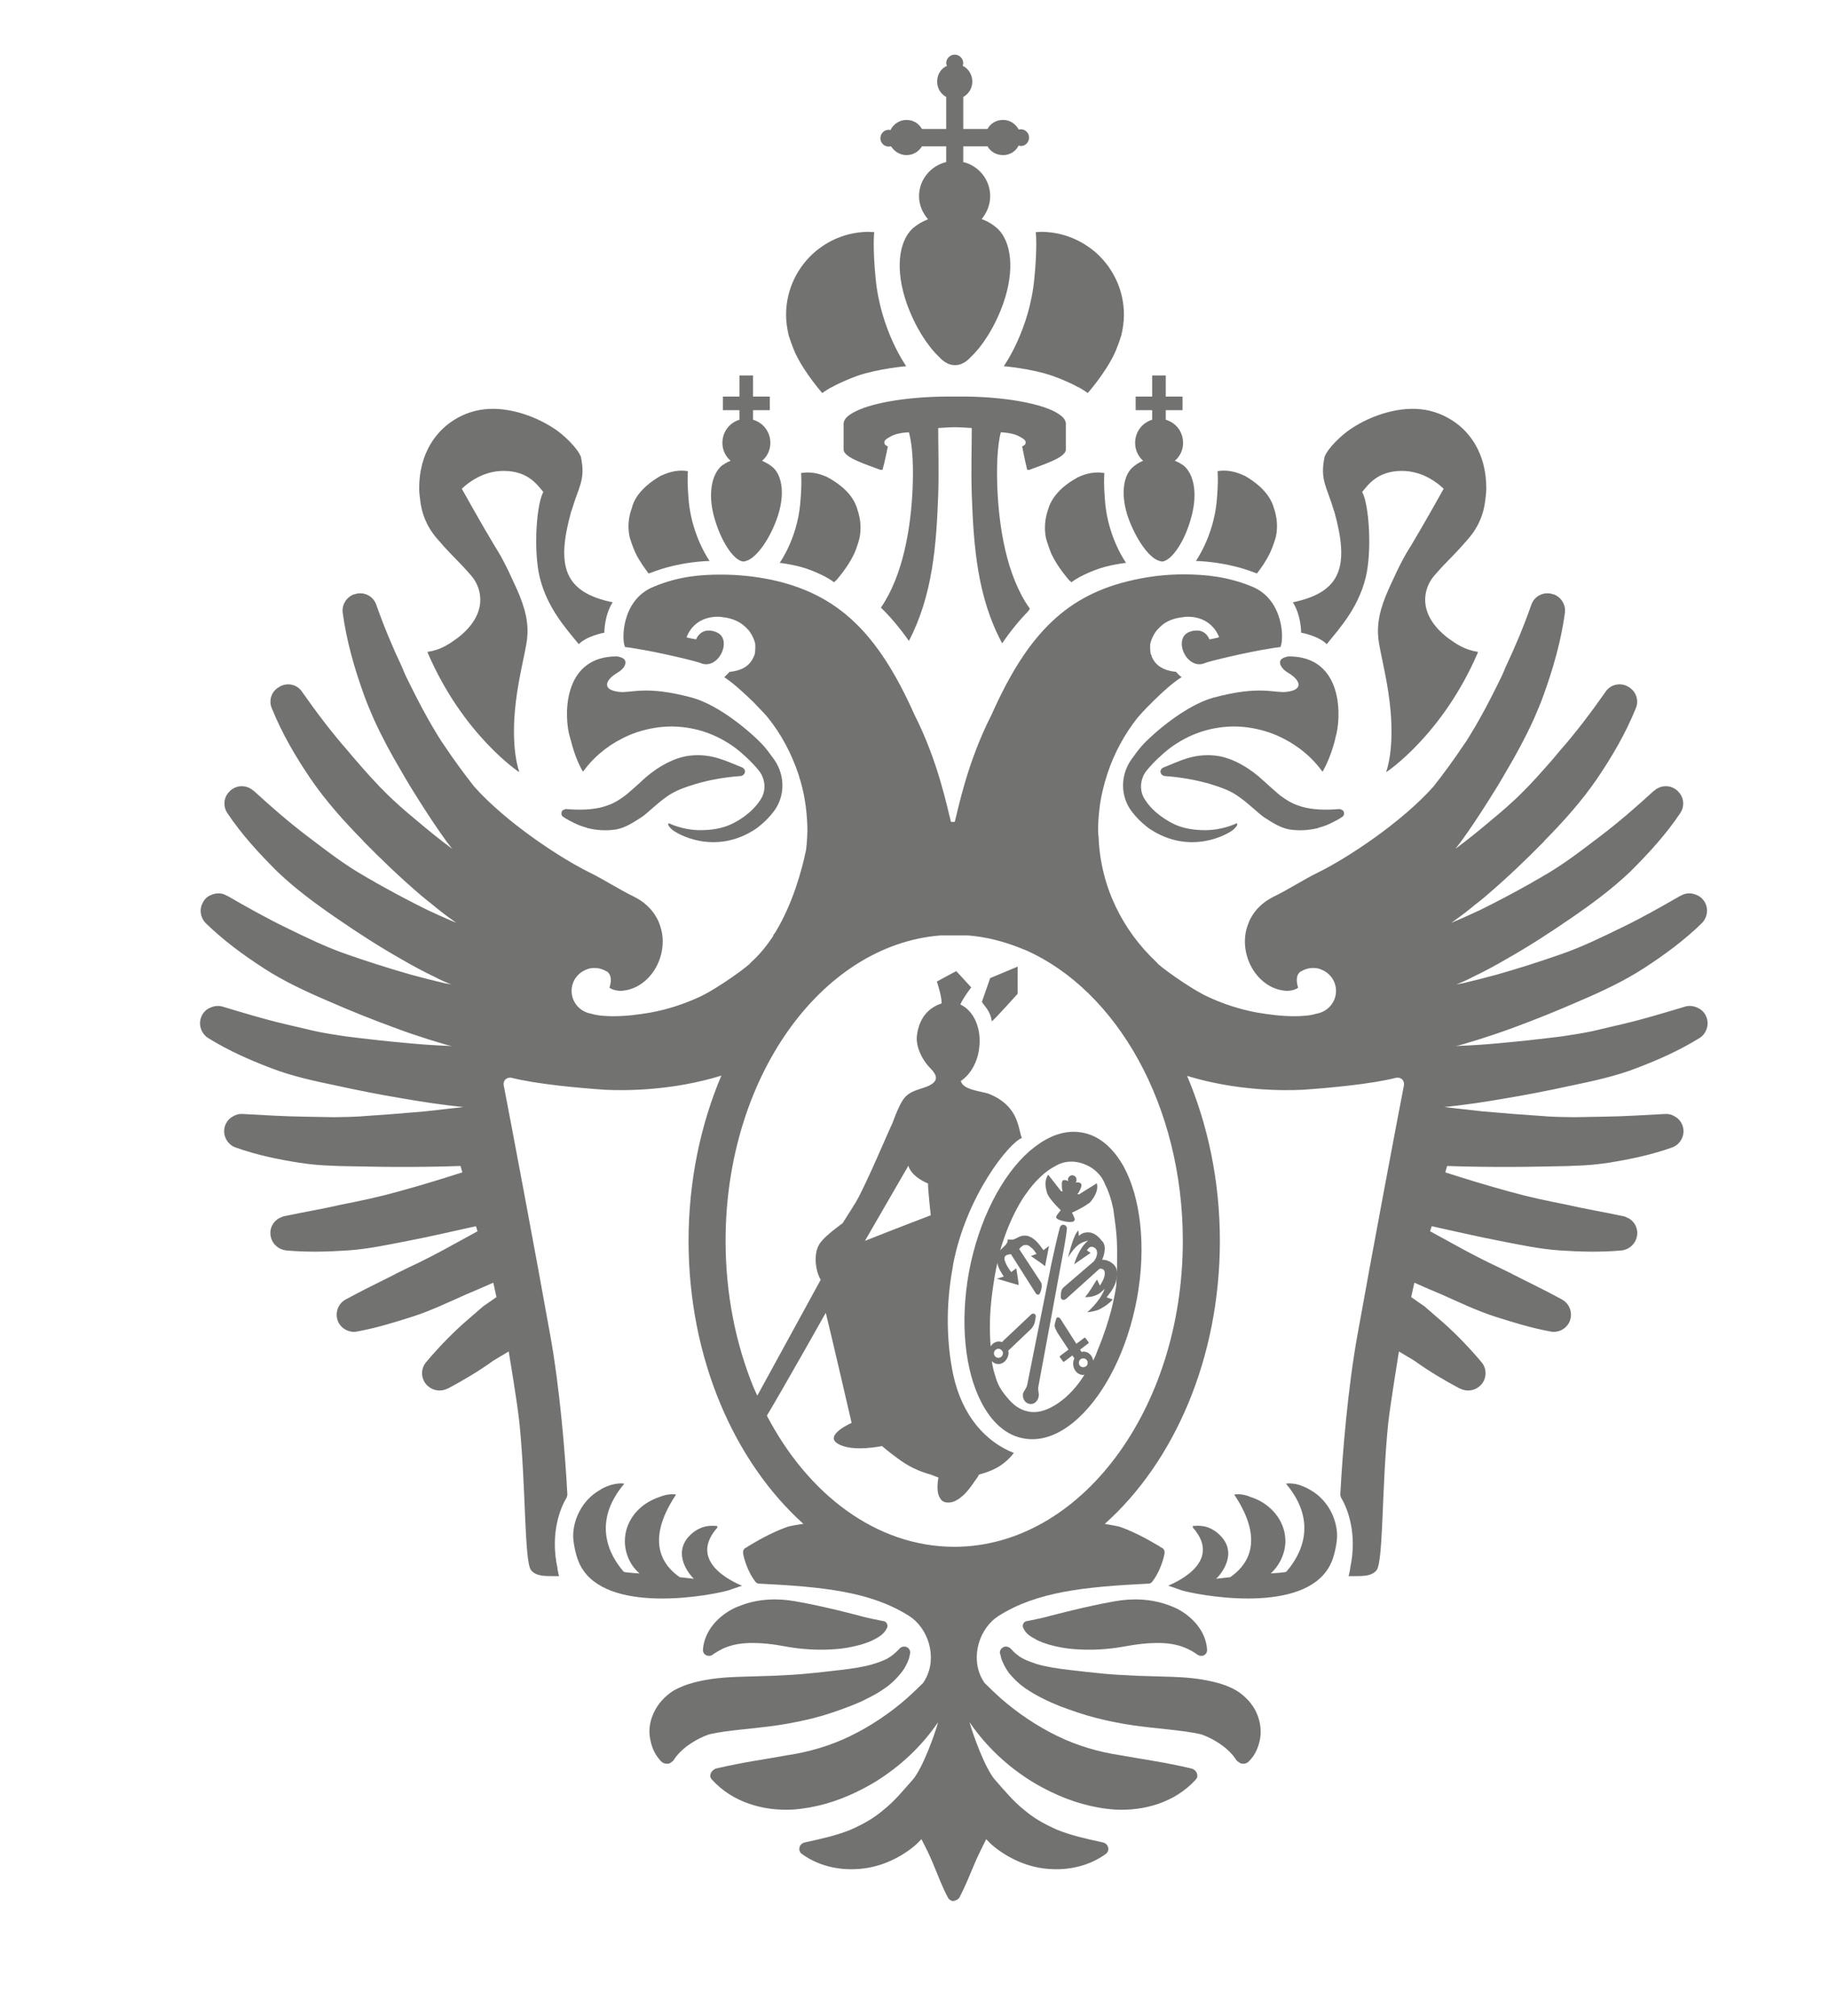 <?xml version="1.0" encoding="UTF-8"?>
<!DOCTYPE svg PUBLIC "-//W3C//DTD SVG 1.1//EN" "http://www.w3.org/Graphics/SVG/1.1/DTD/svg11.dtd">
<!-- Creator: CorelDRAW X8 -->
<svg xmlns="http://www.w3.org/2000/svg" xml:space="preserve" width="68.641mm" height="75.637mm" version="1.1" style="shape-rendering:geometricPrecision; text-rendering:geometricPrecision; image-rendering:optimizeQuality; fill-rule:evenodd; clip-rule:evenodd"
viewBox="0 0 6864 7564"
 xmlns:xlink="http://www.w3.org/1999/xlink">
 <defs>
  <style type="text/css">
   <![CDATA[
    .fil0 {fill:none;fill-rule:nonzero}
    .fil1 {fill:#727271;fill-rule:nonzero}
   ]]>
  </style>
 </defs>
 <g id="Слой_x0020_1">
  <rect class="fil0" width="6864" height="7564"/>
  <g id="_1447206960">
   <path class="fil1" d="M2979 1312c2,5 4,10 6,14 36,76 101,149 101,149 0,0 0,-1 1,-1l0 0c0,0 9,-7 28,-18 7,-3 14,-7 23,-12 21,-10 47,-22 80,-34 79,-27 183,-36 183,-36 0,0 -97,-135 -115,-331 -11,-111 -6,-169 -5,-172 -7,0 -13,-1 -20,-1 -74,0 -142,26 -195,69 -1,1 -3,2 -4,3 -68,57 -112,143 -112,239 0,27 4,53 10,78 5,16 12,36 19,53z"/>
   <path class="fil1" d="M4852 2260c32,51 31,114 31,114 0,0 64,11 96,43 0,0 5,-5 5,-6 43,-53 123,-140 146,-266 18,-103 6,-247 -15,-293 -1,-2 -2,-5 -3,-6 21,-24 55,-79 149,-79 35,0 66,9 91,21 41,20 66,46 66,46 0,0 -81,145 -123,214 -22,35 -38,62 -82,159 -36,80 -46,134 -40,191 6,48 31,141 42,234 22,178 -13,265 -13,265 0,0 1,-1 2,-2 -1,1 -1,2 -1,2 0,0 211,-139 344,-450 0,0 -1,-1 -1,-1 0,0 0,0 0,0 -25,-4 -44,-11 -62,-20 -18,-9 -33,-20 -50,-32 -118,-91 -91,-187 -53,-232 11,-13 22,-25 34,-38 30,-31 62,-63 96,-103 42,-49 58,-99 63,-143 2,-15 4,-30 4,-46 0,-131 -63,-220 -144,-264 -27,-15 -56,-25 -85,-30 -91,-16 -201,18 -282,73 -31,21 -82,68 -96,103 -18,88 8,110 35,202 1,1 2,3 2,5 56,203 27,301 -156,339z"/>
   <path class="fil1" d="M3946 2079c24,51 68,100 68,100 0,0 0,-1 0,-1 1,1 7,7 7,7 0,0 24,-21 86,-45 52,-21 119,-28 119,-28 0,0 -65,-90 -78,-221 -7,-76 -4,-115 -3,-116 0,0 -1,0 -1,0l0 0c-33,-6 -68,1 -99,16 -22,12 -41,25 -57,39 -28,25 -47,53 -55,83 -11,32 -15,68 -8,104 0,3 12,41 21,62z"/>
   <path class="fil1" d="M4235 1945c29,79 75,144 111,158 6,2 11,4 16,4l0 0c37,-4 87,-80 110,-171 23,-86 8,-158 -30,-189 -9,-6 -18,-12 -28,-16 -2,-1 -3,-1 -5,-2 19,-16 31,-40 31,-67 0,-42 -27,-76 -65,-87l0 -36 63 0 0 -51 -63 0 0 -79 -51 0 0 79 -62 0 0 51 62 0 0 36c-37,11 -64,45 -64,87 0,26 11,50 30,67 -15,6 -29,15 -41,26 -35,33 -44,106 -14,190z"/>
   <path class="fil1" d="M4490 2105c0,0 111,1 222,45 1,0 3,1 5,2 15,-19 36,-49 50,-79 10,-21 22,-59 22,-62 7,-37 3,-72 -8,-104 -8,-30 -27,-58 -55,-83 -16,-14 -35,-28 -57,-40 0,0 0,0 -1,0 0,0 0,0 0,0 -32,-15 -66,-22 -99,-16 1,0 4,40 -3,115 -13,131 -78,222 -78,222 0,0 1,0 2,0l0 0z"/>
   <path class="fil1" d="M3767 1374c0,0 104,9 182,36 34,12 60,24 81,34 9,5 16,9 23,12 19,11 28,18 28,18l0 0c1,0 1,1 1,1 0,0 65,-73 101,-149 2,-4 4,-9 6,-14 7,-17 14,-37 19,-53 6,-25 10,-51 10,-78 0,-96 -44,-182 -112,-239 -2,-1 -3,-2 -4,-3 -54,-43 -121,-69 -195,-69 -7,0 -13,1 -20,1 1,3 6,61 -5,172 -18,196 -115,331 -115,331z"/>
   <path class="fil1" d="M3836 1675c0,0 12,61 19,88 1,0 8,0 8,0 46,-18 137,-45 137,-76l0 -97c0,-18 -18,-34 -49,-49 -64,-30 -185,-51 -322,-53l-79 0c-141,1 -268,22 -334,53 -32,15 -50,31 -50,49l0 97c0,31 92,58 138,76 0,0 8,0 8,0 8,-27 20,-88 20,-88 0,0 -10,-4 -12,-9 -5,-12 5,-19 22,-28 17,-10 45,-15 69,-16 15,53 17,137 14,209 -6,144 -34,325 -119,449 32,31 68,72 105,125 89,-171 103,-357 110,-548 3,-85 0,-183 0,-251 8,0 36,-3 63,-3 27,0 55,3 63,3 0,68 -3,166 0,251 7,195 21,384 114,557 34,-50 67,-89 98,-121 2,-3 4,-5 6,-9 -88,-123 -116,-307 -122,-453 -3,-72 -1,-156 13,-209 24,1 53,6 70,16 17,9 27,16 22,28 -2,5 -12,9 -12,9z"/>
   <path class="fil1" d="M5031 3037c-1,0 -1,-1 -1,-1 -2,0 -3,-1 -4,0l-3 0c-5,0 -9,1 -14,1 -51,3 -100,0 -141,-16 -23,-8 -43,-21 -62,-35 -5,-3 -56,-49 -66,-58 -37,-35 -108,-86 -181,-93 -82,-8 -134,22 -193,45 -6,2 -10,8 -11,14 0,7 4,13 10,16 2,1 4,2 7,2 58,4 114,14 167,29 39,12 78,25 108,47 41,28 76,65 99,80 30,19 57,37 91,44 37,6 74,4 110,-5 1,-1 3,-1 4,-2 10,-2 19,-6 28,-9 12,-5 24,-11 35,-17 1,0 1,-1 2,-1 7,-4 15,-8 21,-13 1,0 1,0 1,0 4,-3 7,-9 6,-14 0,-8 -6,-13 -13,-14 0,0 0,0 0,0z"/>
   <path class="fil1" d="M4805 2493c4,12 16,24 30,32 44,26 60,63 -6,71 -48,6 -98,-26 -276,22 -104,29 -226,134 -269,182 -13,15 -26,33 -39,51 -41,59 -41,139 4,196 26,34 56,56 64,62 156,105 302,18 318,2 13,-13 14,-18 11,-21 0,0 -1,0 -1,-1 0,0 0,0 0,1 0,0 0,-1 0,-1 0,0 -50,26 -119,26 -39,0 -79,-6 -112,-21 -24,-11 -81,-42 -114,-95 -22,-34 -17,-79 9,-110 26,-31 58,-61 87,-83 67,-49 144,-78 233,-80 2,0 4,0 6,0 45,0 88,8 128,21 21,7 40,15 59,25 57,29 107,71 144,122 1,0 1,0 1,-1 0,1 0,1 1,2 14,-25 31,-62 45,-114 2,-9 4,-19 7,-29 19,-87 14,-289 -179,-289 -3,0 -7,1 -10,2 -21,5 -26,16 -22,28z"/>
   <path class="fil1" d="M1640 2021c34,40 66,72 96,103 12,13 23,25 34,38 38,45 65,141 -53,232 -17,12 -32,23 -50,32 -17,9 -37,16 -62,20 0,0 0,0 0,0 0,0 -1,1 -1,1 133,311 344,450 344,450 0,0 0,-1 -1,-2 2,1 2,2 2,2 0,0 -35,-87 -13,-265 11,-93 36,-186 42,-234 6,-57 -4,-111 -40,-191 -44,-97 -60,-124 -82,-159 -42,-69 -123,-214 -123,-214 0,0 25,-26 66,-46 25,-12 56,-21 91,-21 94,0 128,55 149,79 -1,1 -2,4 -3,6 -21,46 -33,190 -15,293 23,126 103,213 146,266 1,1 5,6 5,6 32,-32 96,-43 96,-43 0,0 -1,-63 31,-114 -183,-38 -212,-136 -156,-339 0,-2 1,-4 2,-5 27,-92 53,-114 35,-202 -14,-35 -65,-82 -96,-103 -81,-55 -191,-89 -282,-73 -29,5 -58,15 -85,30 -80,44 -144,133 -144,264 0,16 2,31 4,46 5,44 21,94 63,143z"/>
   <path class="fil1" d="M2926 2112c0,0 66,7 118,28 62,24 86,45 86,45 0,0 6,-6 7,-7 0,0 0,1 0,1 0,0 44,-49 68,-100 10,-21 21,-59 21,-62 7,-36 3,-72 -8,-104 -8,-30 -26,-58 -55,-83 -16,-14 -35,-27 -57,-39 -31,-15 -65,-22 -99,-16l1 0c-1,0 -1,0 -2,0 1,1 4,40 -3,116 -12,131 -77,221 -77,221z"/>
   <path class="fil1" d="M2789 2107l0 0c5,0 10,-2 16,-4 36,-14 83,-79 111,-158 30,-84 21,-157 -14,-190 -12,-11 -27,-19 -42,-26 19,-16 31,-40 31,-67 0,-42 -27,-76 -65,-87l0 -36 63 0 0 -51 -63 0 0 -79 -51 0 0 79 -62 0 0 51 62 0 0 36c-37,11 -64,45 -64,87 0,27 12,51 31,67 -2,1 -3,1 -5,2 -10,4 -19,10 -28,16 -37,31 -53,103 -30,189 24,91 73,167 110,171z"/>
   <path class="fil1" d="M2384 2073c14,30 36,60 50,79 2,-1 4,-2 6,-2 110,-44 221,-45 221,-45l0 0c1,0 2,0 2,0 0,0 -65,-91 -78,-222 -7,-75 -4,-115 -3,-115 -33,-6 -67,1 -99,16 0,0 0,0 0,0 -1,0 -1,0 -1,0 -22,12 -41,26 -57,40 -28,25 -47,53 -54,83 -12,32 -16,67 -9,104 0,3 12,41 22,62z"/>
   <path class="fil1" d="M2779 2912c3,0 5,-1 7,-2 6,-3 10,-9 10,-16 -1,-6 -5,-12 -10,-14 -59,-23 -112,-53 -194,-45 -73,7 -144,58 -181,93 -9,9 -61,55 -66,58 -19,14 -39,27 -62,35 -41,16 -90,19 -141,16 -4,0 -9,-1 -14,-1l-2 0c-2,-1 -3,0 -5,0 0,0 0,1 -1,1 0,0 0,0 0,0 -7,1 -13,6 -13,14 -1,5 2,11 6,14 0,0 1,0 1,0 6,5 14,9 21,13 1,0 1,1 2,1 11,6 23,12 35,17 9,3 18,7 28,9 1,1 3,1 4,2 36,9 74,11 110,5 34,-7 61,-25 91,-44 24,-15 58,-52 99,-80 31,-22 69,-35 109,-47 52,-15 108,-25 166,-29z"/>
   <path class="fil1" d="M2135 2752c3,10 5,20 8,29 13,52 30,89 44,114 1,-1 1,-1 1,-2 1,1 1,1 1,1 37,-51 87,-93 144,-122 19,-10 38,-18 59,-25 40,-13 83,-21 128,-21 2,0 4,0 6,0 89,2 166,31 233,80 29,22 61,52 87,83 26,31 31,76 9,110 -33,53 -89,84 -114,95 -33,15 -73,21 -112,21 -69,0 -118,-26 -119,-26 0,0 0,1 0,1 0,-1 0,-1 0,-1 0,1 -1,1 -1,1 -3,3 -2,8 11,21 16,16 162,103 318,-2 8,-6 38,-28 64,-62 45,-57 45,-137 4,-196 -13,-18 -26,-36 -39,-51 -43,-48 -165,-153 -269,-182 -178,-48 -228,-16 -276,-22 -65,-8 -50,-45 -6,-71 14,-8 27,-20 30,-32 4,-12 -1,-23 -21,-28 -4,-1 -8,-2 -11,-2 -193,0 -198,202 -179,289z"/>
   <path class="fil1" d="M4478 5722l0 2c0,0 1,0 1,0 0,0 -1,-1 -1,-2z"/>
   <path class="fil1" d="M3685 3759c6,13 32,33 37,73 1,4 97,-103 97,-103l0 -102 -103 43 -31 89z"/>
   <path class="fil1" d="M3056 6446c47,-12 89,-27 134,-44 23,-9 45,-18 67,-30 23,-11 45,-24 66,-39 22,-15 41,-34 58,-55 9,-11 16,-22 22,-35 3,-6 6,-13 8,-19l4 -17 0 -1c3,-12 -4,-24 -16,-27 -5,-1 -10,-1 -14,1 -4,1 -8,4 -10,7 -15,16 -30,28 -46,37 -16,8 -33,14 -52,20 -37,11 -79,17 -121,22 -42,5 -87,10 -129,14 -41,4 -84,6 -127,8l-133 4c-46,2 -94,5 -150,18 -20,5 -43,11 -66,22 -8,3 -16,8 -24,12 -30,19 -60,50 -75,86 -16,35 -18,71 -11,100 6,31 19,57 40,79 9,9 22,11 33,7 4,-2 13,-10 13,-10 38,-62 121,-95 137,-99 66,-15 161,-20 252,-33 46,-7 93,-16 140,-28z"/>
   <path class="fil1" d="M2638 6190c-1,12 9,23 21,23 5,1 10,-1 14,-3l1 -1c0,0 0,0 0,0l7 -5c11,-7 22,-13 32,-18 33,-15 66,-20 99,-21 45,-1 90,4 142,14 57,10 120,14 182,9 31,-2 63,-8 95,-17 16,-5 33,-10 49,-19 0,0 1,0 1,0 0,-1 0,-1 1,-1 15,-8 36,-19 47,-43 4,-9 0,-20 -9,-24 -2,-1 -3,-1 -4,-1 0,0 -63,-12 -89,-20l-79 -20c-55,-13 -107,-25 -166,-35 -62,-11 -136,-10 -204,17 -9,3 -18,7 -26,11 -59,30 -109,85 -114,154z"/>
   <path class="fil1" d="M2728 5969c3,0 40,-14 57,-19 0,0 0,0 -1,0 1,-1 -215,-79 -92,-218l0 -5c0,0 0,-1 -1,-1 -20,-2 -41,-1 -60,7 -20,8 -37,21 -51,38 -58,73 22,152 24,153 -12,-1 -41,-5 -53,-6 -52,-36 -138,-124 -14,-310 -3,-1 -7,-1 -10,-1 -18,-1 -35,3 -52,10 -9,3 -19,7 -27,11 -62,30 -103,88 -103,155 0,27 7,53 19,76 9,17 21,32 36,45 -10,-1 -49,-3 -59,-6 -57,-65 -119,-188 2,-331 -3,0 -6,0 -10,-1 -17,0 -35,3 -52,10 -11,4 -21,9 -30,15 -67,38 -100,111 -100,172 0,27 10,72 20,96 79,195 455,136 557,110z"/>
   <path class="fil1" d="M4641 6344c-7,-4 -15,-9 -23,-12 -23,-11 -46,-17 -67,-22 -55,-13 -103,-16 -150,-18l-133 -4c-43,-2 -85,-4 -127,-8 -41,-4 -87,-9 -128,-14 -43,-5 -84,-11 -122,-22 -18,-6 -35,-12 -51,-20 -17,-9 -32,-21 -46,-37 -3,-3 -6,-6 -11,-7 -4,-2 -8,-2 -13,-1 -12,3 -20,15 -17,27l1 1 4 17c2,6 5,13 8,19 6,13 13,24 21,35 17,21 37,40 58,55 22,15 44,28 66,39 23,12 45,21 67,30 45,17 88,32 135,44 46,12 93,21 140,28 91,13 186,18 252,33 16,4 98,37 136,99 0,0 10,8 14,10 11,4 24,2 32,-7 22,-22 34,-48 41,-79 6,-29 4,-65 -11,-100 -15,-36 -45,-67 -76,-86z"/>
   <path class="fil1" d="M3887 6151c0,0 1,0 1,1 0,0 0,0 0,0 17,9 33,14 49,19 32,9 64,15 95,17 62,5 126,1 182,-9 53,-10 98,-15 143,-14 32,1 65,6 98,21 11,5 22,11 32,18l7 5c0,0 1,0 1,0l1 1c4,2 8,4 14,3 12,0 21,-11 20,-23 -4,-69 -55,-124 -113,-154 -9,-4 -17,-8 -26,-11 -69,-27 -143,-28 -205,-17 -58,10 -110,22 -165,35l-80 20c-25,8 -88,20 -88,20 -1,0 -3,0 -4,1 -9,4 -13,15 -9,24 10,24 32,35 47,43z"/>
   <path class="fil1" d="M4918 5591c-10,-6 -20,-11 -31,-15 -16,-7 -34,-10 -52,-10 -3,1 -6,1 -9,1 121,143 58,266 1,331 -9,3 -49,5 -58,6 14,-13 26,-28 35,-45 12,-23 20,-49 20,-76 0,-67 -42,-125 -103,-155 -9,-4 -18,-8 -28,-11 -16,-7 -34,-11 -52,-10 -3,0 -6,0 -9,1 124,186 37,274 -15,310 -12,1 -41,5 -53,6 2,-1 83,-80 24,-153 -14,-17 -31,-30 -50,-38 -19,-8 -40,-9 -61,-7 0,0 0,1 -1,1l1 5c122,139 -94,217 -93,218l0 0c17,5 54,19 56,19 102,26 478,85 558,-110 10,-24 20,-69 20,-96 0,-61 -33,-134 -100,-172z"/>
   <g>
    <path class="fil1" d="M3747 4716c39,-151 101,-233 101,-233 35,-51 75,-89 115,-109 33,-19 74,-21 115,-2 21,9 39,24 53,42 0,0 0,0 0,0 3,4 5,7 7,11 3,5 6,10 8,16 14,28 24,57 31,91 1,4 2,8 2,12 15,104 14,119 13,228 0,6 -3,47 -3,53 -6,41 -22,127 -70,242 -14,44 -47,85 -46,86 -56,95 -143,152 -203,145 -45,-5 -70,-31 -85,-48 -42,-47 -45,-73 -52,-94 -14,-45 -11,-68 -14,-91 -11,-117 2,-203 15,-282 2,-11 7,-37 11,-54 0,0 1,-6 2,-12l0 -1zm470 -339c-40,-71 -94,-118 -160,-128 -36,-6 -72,0 -108,15 0,0 -6,3 -6,3 -27,12 -53,30 -79,52 -103,90 -191,257 -228,456 -34,191 -14,367 45,483 39,78 96,130 165,140 69,11 139,-19 203,-79 99,-92 182,-254 218,-447 36,-197 13,-379 -50,-495z"/>
   </g>
   <path class="fil1" d="M3755 4713c1,-4 2,-8 2,-11l-2 11z"/>
   <path class="fil1" d="M3493 4560c0,0 -167,64 -247,96l163 -282c0,1 8,39 74,67 -2,10 10,119 10,119zm88 1244c-1,0 -2,0 -3,0 -290,-2 -545,-196 -700,-492 72,-121 221,-386 221,-386 14,54 97,413 97,413 0,0 -105,46 -52,78 53,33 166,9 166,9 0,0 29,25 60,47 37,28 78,48 123,60 17,7 29,11 29,11 0,0 -11,50 5,76 6,10 12,18 33,18 5,0 11,-1 17,-3 18,-6 34,-20 44,-30 24,-25 33,-43 51,-67 -1,-1 0,-3 2,-5 43,-12 88,-27 131,-81 -104,-41 -194,-137 -228,-295 -12,-58 -19,-121 -20,-188 -1,-69 5,-142 19,-217 0,-3 1,-5 1,-8 50,-259 211,-457 258,-474 -15,-34 -9,-118 -122,-165 -24,-10 -100,-14 -107,-49 36,-24 63,-70 69,-125 9,-73 -21,-139 -71,-162 12,-27 41,-64 41,-64l-56 -61 -12 6 -61 33c0,0 18,53 18,82 -49,16 -85,54 -93,122 -4,34 14,85 52,123 21,21 25,38 12,51 -28,28 -85,21 -115,64 -19,27 -41,90 -41,90 -14,28 -96,224 -136,294 -10,17 -51,81 -51,81 0,0 -18,13 -38,29 -16,13 -33,28 -44,42 -31,39 -19,110 0,141l-238 435c-9,-20 -14,-31 -14,-31 -67,-164 -105,-351 -105,-550 0,-610 357,-1110 806,-1146l104 0c50,4 98,14 145,29 25,8 49,17 73,27 341,152 588,583 588,1090 0,633 -385,1148 -858,1148zm2825 -1982c-5,-18 -17,-32 -32,-39 -15,-8 -33,-11 -50,-6l-3 1c-74,22 -152,46 -229,64 -38,9 -77,18 -115,27 -38,8 -76,14 -117,20 -80,10 -161,19 -241,26 -52,5 -105,8 -156,10 7,-1 14,-3 22,-5 22,-7 44,-13 66,-20 44,-14 86,-28 129,-44 84,-31 166,-64 248,-100 82,-35 168,-75 243,-124 77,-50 149,-103 216,-168 20,-20 26,-53 11,-79 -7,-12 -17,-21 -29,-26 -19,-9 -42,-10 -61,2l-3 1c-71,41 -145,83 -220,119 -76,37 -147,72 -228,100 -80,28 -162,54 -243,77 -40,11 -81,21 -122,31l-27 5c21,-8 41,-17 60,-27 44,-21 87,-44 128,-68 83,-47 162,-98 239,-151 79,-54 158,-112 227,-178 68,-68 132,-137 187,-219 16,-24 15,-57 -6,-79 -6,-7 -13,-12 -21,-16 -23,-11 -51,-7 -71,11l-3 2c-63,58 -131,117 -201,170 -70,53 -138,106 -214,149 -14,9 -29,16 -43,25 -64,36 -128,70 -193,102 -12,6 -25,11 -37,17 -24,11 -47,21 -71,31 4,-3 9,-6 13,-9 28,-20 54,-40 79,-61 15,-11 29,-23 42,-34 76,-65 147,-133 215,-202 1,-1 1,-2 2,-3 72,-73 139,-148 196,-231 57,-84 107,-169 146,-265 12,-27 3,-60 -22,-77 -1,-1 -1,-1 -1,-1 0,0 0,0 0,0 -30,-21 -70,-14 -90,15l-2 3c-52,74 -109,150 -170,219 -17,21 -35,42 -54,63 -42,48 -86,95 -133,137 -24,22 -48,42 -72,62 -44,37 -88,73 -133,106 7,-9 14,-18 21,-27 37,-51 71,-103 104,-155 23,-36 45,-72 66,-109 38,-64 73,-129 103,-195 13,-30 26,-60 37,-91 36,-100 65,-200 80,-308 4,-30 -13,-59 -42,-70 0,0 -1,0 -1,0 0,0 0,0 -1,0 -33,-12 -70,5 -82,39l-1 3c-27,77 -60,156 -96,232 -5,12 -10,25 -16,37 -40,82 -82,163 -131,240 -3,4 -6,9 -9,13 -36,54 -74,106 -114,157 -120,135 -324,269 -434,323 -53,26 -108,62 -163,89 -1,0 -2,0 -2,1 -37,18 -69,46 -88,83 -5,9 -8,19 -12,29 -6,18 -9,37 -9,56 0,71 38,138 96,169 19,10 40,16 63,17 4,0 7,-1 10,-1 20,-2 31,-11 31,-11 0,0 -16,-41 8,-60 4,-2 8,-4 12,-6 11,-5 23,-8 36,-8 12,0 23,2 33,7 31,13 53,43 53,79 0,44 -33,80 -76,86 -19,7 -56,9 -80,9 -48,0 -96,-6 -142,-14 -64,-12 -125,-32 -181,-58 -69,-31 -195,-124 -193,-129 -130,-121 -212,-287 -219,-470 -1,-9 -2,-17 -2,-25 0,-27 2,-55 5,-81 5,-45 16,-90 30,-133 25,-76 64,-148 113,-210 5,-6 27,-31 56,-59 1,-2 3,-3 5,-5 0,0 0,-1 1,-1 31,-31 70,-66 103,-87 0,0 0,0 0,0 0,-1 0,-1 0,-1 -2,-1 -6,-4 -10,-8 -4,-4 -8,-8 -10,-11 -60,-6 -82,-34 -92,-58 0,-1 0,-2 0,-3 -1,-2 -2,-4 -3,-5 -3,-9 -3,-37 -2,-40 5,-22 18,-44 29,-55 6,-6 11,-11 17,-16 18,-14 39,-22 61,-26 5,-1 10,-2 16,-2 1,-1 1,-1 2,-1 56,-6 110,18 133,75l0 1c-3,2 -35,8 -35,8l0 0 -1 0c-11,-25 -30,-35 -52,-33 -8,0 -15,2 -23,5 -6,2 -10,5 -14,8 -35,31 -4,107 45,113 8,1 16,0 25,-3 0,-1 0,-1 1,-1 21,-8 159,-41 242,-54 16,-3 30,-5 41,-6 0,0 0,0 1,0 0,0 0,0 0,0 0,0 0,0 0,0 14,-24 15,-177 -106,-227 -95,-39 -178,-45 -253,-46 -67,0 -129,7 -192,21 -246,54 -395,196 -532,504l0 0c-93,182 -126,356 -139,404 0,0 -5,0 -14,0 -14,-51 -47,-225 -138,-404l0 0c-137,-307 -287,-450 -533,-504 -63,-13 -125,-20 -193,-20 -75,0 -158,6 -253,46 -121,49 -120,203 -106,226 1,0 1,0 1,0 11,1 25,3 41,6 83,13 221,46 242,54 1,0 1,0 1,1 9,3 17,4 25,3 54,-6 87,-99 32,-120 -8,-4 -16,-5 -23,-6 -23,-2 -42,9 -53,33l0 0 0 0c0,0 -34,-6 -36,-8l1 -1c22,-57 76,-81 132,-75 1,0 1,0 2,1 6,0 11,1 17,2 29,6 55,18 77,42 11,11 24,33 29,55 1,4 1,31 -2,40 0,2 -1,4 -2,6 0,0 -1,1 -1,2 -10,24 -31,52 -91,58 -3,3 -7,7 -11,11 -4,4 -7,7 -9,9 34,22 76,61 109,93 28,29 51,53 55,59 50,62 88,134 114,211 14,43 24,87 29,132 3,26 5,55 5,81 0,9 -1,18 -1,26 -1,15 -2,31 -4,46 -16,77 -50,201 -114,307 -3,5 -6,9 -10,14l2 0c-25,38 -53,73 -86,102 2,5 -124,98 -193,129 -56,26 -117,46 -181,58 -46,8 -93,14 -142,14 -24,0 -61,-2 -80,-9 -43,-6 -76,-42 -76,-86 0,-36 22,-66 53,-79 10,-5 21,-7 33,-7 13,0 25,3 36,8 4,2 8,4 12,6 24,19 8,60 8,60 0,0 11,9 31,11 3,0 6,1 10,1 23,-1 44,-7 63,-17 58,-31 96,-98 96,-169 0,-19 -3,-38 -9,-56 -3,-10 -7,-20 -12,-29 -19,-37 -51,-65 -88,-83 0,-1 -1,-1 -2,-1 -55,-27 -110,-63 -163,-89 -110,-54 -314,-188 -434,-323 -40,-51 -78,-103 -114,-157 -3,-4 -6,-9 -9,-13 -49,-77 -91,-158 -131,-240 -6,-12 -11,-25 -16,-37 -36,-76 -69,-155 -96,-232l-1 -3c-12,-34 -49,-51 -82,-39 -1,0 -1,0 -1,0 0,0 -1,0 -1,0 -29,11 -46,40 -42,70 15,108 44,208 80,308 11,31 24,61 37,91 30,66 65,131 103,195 21,37 43,73 66,109 33,52 67,104 104,155 7,9 14,18 21,27 -45,-33 -89,-69 -133,-106 -24,-20 -48,-40 -72,-62 -47,-42 -91,-89 -133,-137 -18,-21 -37,-42 -54,-63 -61,-69 -118,-145 -170,-219l-2 -3c-20,-29 -60,-36 -89,-15 0,0 -1,0 -1,0 0,0 0,0 -1,1 -25,17 -34,50 -22,77 39,96 89,181 146,265 57,83 124,158 196,231 1,1 2,2 2,3 68,69 139,137 215,202 13,11 28,23 42,34 25,21 51,41 79,61 4,3 9,6 13,9 -24,-10 -47,-20 -71,-31 -12,-6 -25,-11 -37,-17 -65,-32 -129,-66 -193,-102 -14,-9 -29,-16 -43,-25 -76,-43 -144,-96 -214,-149 -70,-53 -138,-112 -201,-170l-3 -2c-20,-18 -48,-22 -71,-11 -8,4 -15,9 -21,16 -21,22 -22,55 -6,79 55,82 119,151 187,219 69,66 148,124 227,178 77,53 156,104 239,151 41,24 84,47 128,68 19,10 39,19 60,27l-27 -5c-41,-10 -82,-20 -122,-31 -81,-23 -163,-49 -243,-77 -81,-28 -152,-63 -228,-100 -74,-36 -149,-78 -220,-119l-3 -1c-19,-12 -42,-11 -61,-2 -12,5 -22,14 -28,26 -16,26 -10,59 10,79 67,65 139,118 216,168 75,49 161,89 243,124 82,36 164,69 249,100 42,16 84,30 128,44 22,7 44,13 66,20 8,2 15,4 22,5 -51,-2 -104,-5 -156,-10 -80,-7 -161,-16 -241,-26 -41,-6 -79,-12 -117,-20 -38,-9 -76,-18 -115,-27 -77,-18 -155,-42 -229,-64l-3 -1c-17,-5 -35,-2 -50,6 -15,7 -27,21 -32,39 -8,28 4,58 28,73 76,47 153,81 234,112 79,31 168,50 250,67 82,18 164,34 248,48 75,13 148,24 226,32 -48,5 -96,11 -143,16 -77,7 -154,13 -231,18 -19,2 -38,2 -58,3l-55 1 -112 -2c-75,-1 -152,-6 -227,-10l-2 0c-14,-1 -26,2 -37,9 -19,10 -32,30 -33,53 -1,29 17,55 44,64 79,28 157,44 238,57 41,6 81,10 123,11 20,1 41,2 62,2l59 1c80,2 159,2 239,1 55,-1 67,-1 122,-3l7 24c-91,29 -153,48 -244,73 -72,20 -139,34 -210,48 -69,16 -142,28 -212,43l-2 0c-4,1 -9,3 -13,5 -28,11 -45,42 -38,72 6,29 30,49 58,52 78,7 153,5 230,0 77,-5 154,-22 227,-36 74,-14 182,-39 255,-55l6 19c-30,17 -96,52 -126,69 -31,17 -61,32 -91,47 -31,15 -61,29 -91,44l0 0c0,0 -1,0 -1,1 -61,31 -124,61 -184,94l-2 1c-31,17 -43,56 -26,88 14,25 43,38 70,32 71,-13 139,-34 208,-56 68,-22 135,-54 200,-83 17,-7 85,-36 102,-44l12 54c-11,8 -49,34 -49,34l-75 65c-49,44 -96,93 -139,144 -24,27 -21,69 7,92 21,18 50,20 73,8 0,0 0,0 0,0 1,0 1,0 1,0 60,-32 117,-66 171,-105l57 -34c0,2 32,189 40,267 25,242 18,521 44,554 22,27 66,21 105,22 -3,-9 -4,-18 -6,-27 0,-1 0,-2 0,-3 -28,-129 10,-225 34,-264 1,-1 0,-2 1,-3 0,0 3,-8 2,-10 -8,-154 -29,-403 -64,-596 -55,-308 -148,-801 -175,-940 -1,-9 2,-16 7,-21 6,-5 14,-8 22,-6 95,24 250,38 350,45 75,4 254,4 438,-53 -78,184 -123,396 -123,620 0,440 171,828 431,1062 -31,4 -54,9 -60,11 -67,24 -120,57 -149,74 -1,1 -1,2 -2,2 -2,1 -4,2 -6,3 -10,5 -11,17 -8,28 7,32 24,72 42,95 3,5 7,10 14,11 243,12 421,30 565,121 0,1 1,1 2,1 4,3 7,6 11,8 68,54 95,164 40,243 -19,19 -39,38 -59,56 -66,58 -138,106 -214,143 -76,37 -156,60 -236,72 -81,15 -162,25 -268,50l0 0c-4,1 -7,3 -9,5 -9,6 -14,16 -12,27 1,4 4,8 7,11 77,84 192,117 302,111 84,-6 165,-30 239,-66 25,-12 49,-25 72,-39 92,-57 171,-131 231,-218 2,-2 3,-4 4,-6 0,1 -1,2 -1,3 -13,47 -58,171 -94,213 -37,42 -70,82 -109,113 -28,24 -59,44 -92,60 -11,6 -23,11 -34,16 -49,20 -105,33 -170,47l-1 0c-3,1 -6,2 -9,4 -8,5 -13,15 -11,26 2,6 5,11 10,14 58,42 132,61 208,56 38,-2 77,-11 113,-26 36,-15 70,-35 100,-60 10,-8 18,-17 27,-26 17,33 34,67 47,100 17,40 31,80 53,120 4,8 15,13 20,12 0,1 17,-4 22,-12 21,-40 37,-80 54,-120 13,-33 31,-67 47,-100 9,9 17,18 27,26 30,25 64,45 100,60 36,15 75,24 113,26 76,5 150,-14 208,-56 5,-3 8,-8 10,-14 2,-11 -3,-21 -11,-26 -3,-2 -6,-3 -9,-4l-1 0c-65,-14 -121,-27 -170,-47 -11,-5 -23,-10 -34,-16 -33,-16 -64,-36 -92,-60 -39,-31 -72,-71 -109,-113 -36,-42 -81,-166 -94,-213 0,-1 -1,-2 -1,-3 1,2 3,4 4,6 60,87 139,161 231,218 23,14 47,27 72,39 74,36 155,60 239,66 110,6 225,-27 302,-111 3,-3 6,-7 7,-11 2,-11 -3,-21 -11,-27 -3,-2 -6,-4 -10,-5l0 0c-106,-25 -187,-35 -268,-50 -80,-12 -160,-35 -236,-72 -76,-37 -148,-85 -214,-143 -20,-18 -40,-37 -59,-56 -55,-79 -28,-189 40,-243 4,-2 8,-5 11,-8 1,0 2,0 2,-1 144,-91 322,-109 565,-121 7,-1 11,-6 14,-11 18,-23 35,-63 42,-95 3,-11 2,-23 -8,-28 -2,-1 -4,-2 -6,-3 -1,0 -2,-1 -2,-2 -30,-17 -83,-50 -150,-74 -6,-2 -28,-6 -57,-11 261,-233 432,-622 432,-1062 0,-224 -45,-435 -123,-619 183,56 360,56 435,52 100,-7 255,-21 350,-45 8,-2 16,1 22,6 5,5 8,12 7,21 -27,139 -120,632 -175,940 -35,193 -56,442 -64,596 -1,2 2,10 2,10 1,1 0,2 1,3 24,39 62,135 34,264 0,1 0,2 0,3 -2,9 -3,18 -6,27 40,-1 83,5 105,-22 26,-33 19,-312 44,-554 9,-78 40,-265 40,-267l57 34c54,39 111,73 171,105 0,0 0,0 1,0 0,0 0,0 0,0 23,12 52,10 73,-8 28,-23 31,-65 7,-92 -43,-51 -90,-100 -139,-144l-75 -65c0,0 -38,-26 -49,-34l12 -54c17,8 85,37 102,44 65,29 132,61 200,83 69,22 137,43 208,56 28,6 56,-7 70,-32 17,-32 5,-71 -26,-88l-2 -1c-60,-33 -123,-63 -184,-94 0,-1 0,-1 -1,-1l0 0c-30,-15 -60,-29 -91,-44 -30,-15 -60,-30 -91,-47 -30,-17 -96,-52 -126,-69l6 -19c73,16 181,41 255,55 73,14 150,31 227,36 77,5 152,7 231,0 27,-3 51,-23 57,-52 7,-30 -10,-61 -38,-72 -4,-2 -9,-4 -13,-5l-2 0c-70,-15 -143,-27 -212,-43 -71,-14 -138,-28 -210,-48 -91,-25 -153,-44 -244,-73l7 -24c55,2 67,2 122,3 80,1 159,1 239,-1l59 -1c21,0 42,-1 62,-2 42,-1 83,-5 123,-11 81,-13 159,-29 238,-57 27,-9 45,-35 44,-64 -1,-23 -14,-43 -33,-53 -11,-7 -23,-10 -37,-9l-2 0c-75,4 -152,9 -227,10l-112 2 -55 -1c-20,-1 -39,-1 -58,-3 -77,-5 -154,-11 -231,-18 -47,-5 -95,-11 -143,-16 78,-8 151,-19 226,-32 84,-14 166,-30 248,-48 82,-17 171,-36 250,-67 81,-31 158,-65 234,-112 24,-15 36,-45 28,-73z"/>
   <path class="fil1" d="M3335 550c4,0 6,-1 9,-1 12,19 33,33 58,33l0 0c25,0 46,-13 58,-33l91 0 0 59c-58,14 -102,66 -102,128 0,34 14,64 34,87 -22,8 -42,20 -59,35 -52,50 -65,156 -21,281 31,87 77,158 121,200 20,22 40,31 58,31l4 0c18,0 38,-9 58,-31 44,-42 90,-113 121,-200 44,-125 31,-231 -21,-281 -18,-16 -38,-28 -60,-36 19,-23 32,-53 32,-86 0,-62 -43,-114 -101,-128l0 -59 91 0c11,20 33,33 58,33l1 0c25,0 47,-14 58,-36 3,1 5,2 8,2 17,0 31,-14 31,-32 0,-17 -14,-31 -31,-31 -3,0 -5,1 -8,1 -11,-21 -33,-36 -58,-36l-1 0c-25,0 -47,13 -58,34l-91 0 0 -120c21,-12 34,-33 34,-58 0,-26 -15,-49 -36,-59 1,-4 2,-7 2,-10 0,-18 -15,-32 -32,-32 -17,0 -32,14 -32,32 0,3 1,6 3,10 -23,10 -37,33 -37,59 0,25 13,46 34,58l0 120 -91 0c-12,-21 -33,-34 -58,-34l0 0c-26,0 -50,16 -60,38 -2,0 -4,-1 -7,-1 -17,0 -31,14 -31,32 0,17 14,31 31,31z"/>
   <path class="fil1" d="M4180 4745c-14,-13 -30,-19 -44,-18 8,-17 13,-41 8,-57 -2,-5 -4,-10 -8,-13l0 0c-19,-25 -35,-30 -43,-32 -5,-1 -30,-4 -44,13l-2 -21c-10,8 -20,36 -22,43 -6,17 -17,58 -17,58 32,-50 49,-56 76,-63 -23,17 -42,54 -53,89l62 -43 -14 -9c8,-13 16,-18 29,-10 5,3 8,8 9,15 1,5 1,19 -12,36l0 0 -113 97c-8,7 -11,15 -11,38 1,7 9,16 23,3l121 -109c6,-4 15,0 18,4 7,10 3,31 -15,58l-11 -23c-10,14 -29,49 -45,66 0,0 32,3 57,-16 6,-5 12,-10 17,-15 -20,51 -66,88 -66,88 0,0 31,-3 48,-12 17,-9 34,-20 48,-36l-23 -8c11,-15 30,-35 37,-67 6,-25 2,-44 -10,-56z"/>
   <path class="fil1" d="M3922 4751l15 -76 -21 16c0,0 -15,-21 -20,-26 -19,-22 -39,-32 -59,-28 -22,4 -28,20 -55,13 1,21 -20,29 -32,46 -12,16 -12,38 0,65 3,7 17,29 17,29l-26 8 82 24c0,-8 -9,-63 -9,-63l-19 14c-8,-10 -11,-16 -16,-24 -7,-14 -12,-24 -8,-33 3,-8 16,-9 23,-10l92 145c4,8 13,9 16,3 9,-17 9,-37 5,-42l-82 -125c3,-6 13,-14 19,-15 12,-2 17,1 28,11 8,6 15,18 18,22l-21 8c16,11 44,30 53,38z"/>
   <path class="fil1" d="M3937 4491c12,18 34,41 44,50 0,0 -14,17 -16,21 -9,15 29,20 31,21 5,1 40,8 37,-9 0,-4 -10,-24 -10,-24 12,-5 43,-20 60,-33 3,-1 8,-5 10,-8 35,-42 23,-69 23,-69l-64 40c-5,3 -9,0 -9,0 6,-3 14,-23 15,-28 2,-7 0,-13 -9,-15 -9,-2 -13,1 -13,1 2,-3 2,-3 3,-4 0,-1 0,-2 0,-2 1,-1 1,-2 1,-4 0,0 0,0 0,-1 0,0 0,0 0,-1 0,-9 -7,-16 -16,-16 -7,0 -13,5 -15,11 0,1 -1,1 -1,1 0,4 -1,2 1,11 0,0 -3,-4 -11,-5 -10,-1 -12,3 -13,11 0,5 -1,21 3,31 0,0 -4,2 -8,-3l-46 -59c0,0 -21,21 -3,72 1,3 5,9 6,11z"/>
   <path class="fil1" d="M3747 5095c-9,0 -17,-8 -17,-17 0,-9 8,-17 17,-17 9,0 17,8 17,17 0,9 -8,17 -17,17zm124 -110c6,-7 11,-16 13,-26l3 -18c2,-10 -9,-16 -17,-9l-107 101 -2 3c-3,-1 -6,-2 -8,-2 -5,-1 -10,0 -14,1 -5,2 -10,4 -14,8 -16,15 -19,41 -7,59 6,9 15,15 25,16 8,1 15,-1 22,-5 2,-2 4,-3 5,-4 10,-9 18,-26 14,-41l87 -83z"/>
   <path class="fil1" d="M4065 5130c-9,0 -16,-7 -16,-16 0,-10 7,-17 16,-17 10,0 17,7 17,17 0,9 -7,16 -17,16zm6 -58c-4,-1 -8,0 -12,1l-79 -124c-6,-9 -16,-8 -17,3l-3 10c-3,13 -5,13 8,38l64 97c-7,15 -6,32 3,45 6,10 15,15 25,17 11,1 21,-3 29,-10 0,0 0,0 0,-1 16,-15 19,-42 7,-60 -6,-9 -15,-15 -25,-16z"/>
   <path class="fil1" d="M3897 5202c23,-125 84,-451 84,-454 5,-26 19,-97 23,-137 2,-15 -22,-24 -27,-3 -8,29 -25,104 -31,133l0 0c0,0 -66,329 -91,455 -1,7 -5,13 -9,20 -3,4 -6,9 -7,15 -2,18 8,34 25,37 16,3 31,-10 34,-28 1,-4 1,-8 0,-12 -1,-9 -3,-17 -1,-26z"/>
   <path class="fil1" d="M4084 5041l-90 68c-2,1 -4,1 -5,-1l-11 -15c-2,-1 -1,-4 0,-5l91 -68c2,-1 4,-1 5,1l11 15c1,2 1,4 -1,5z"/>
  </g>
 </g>
</svg>
